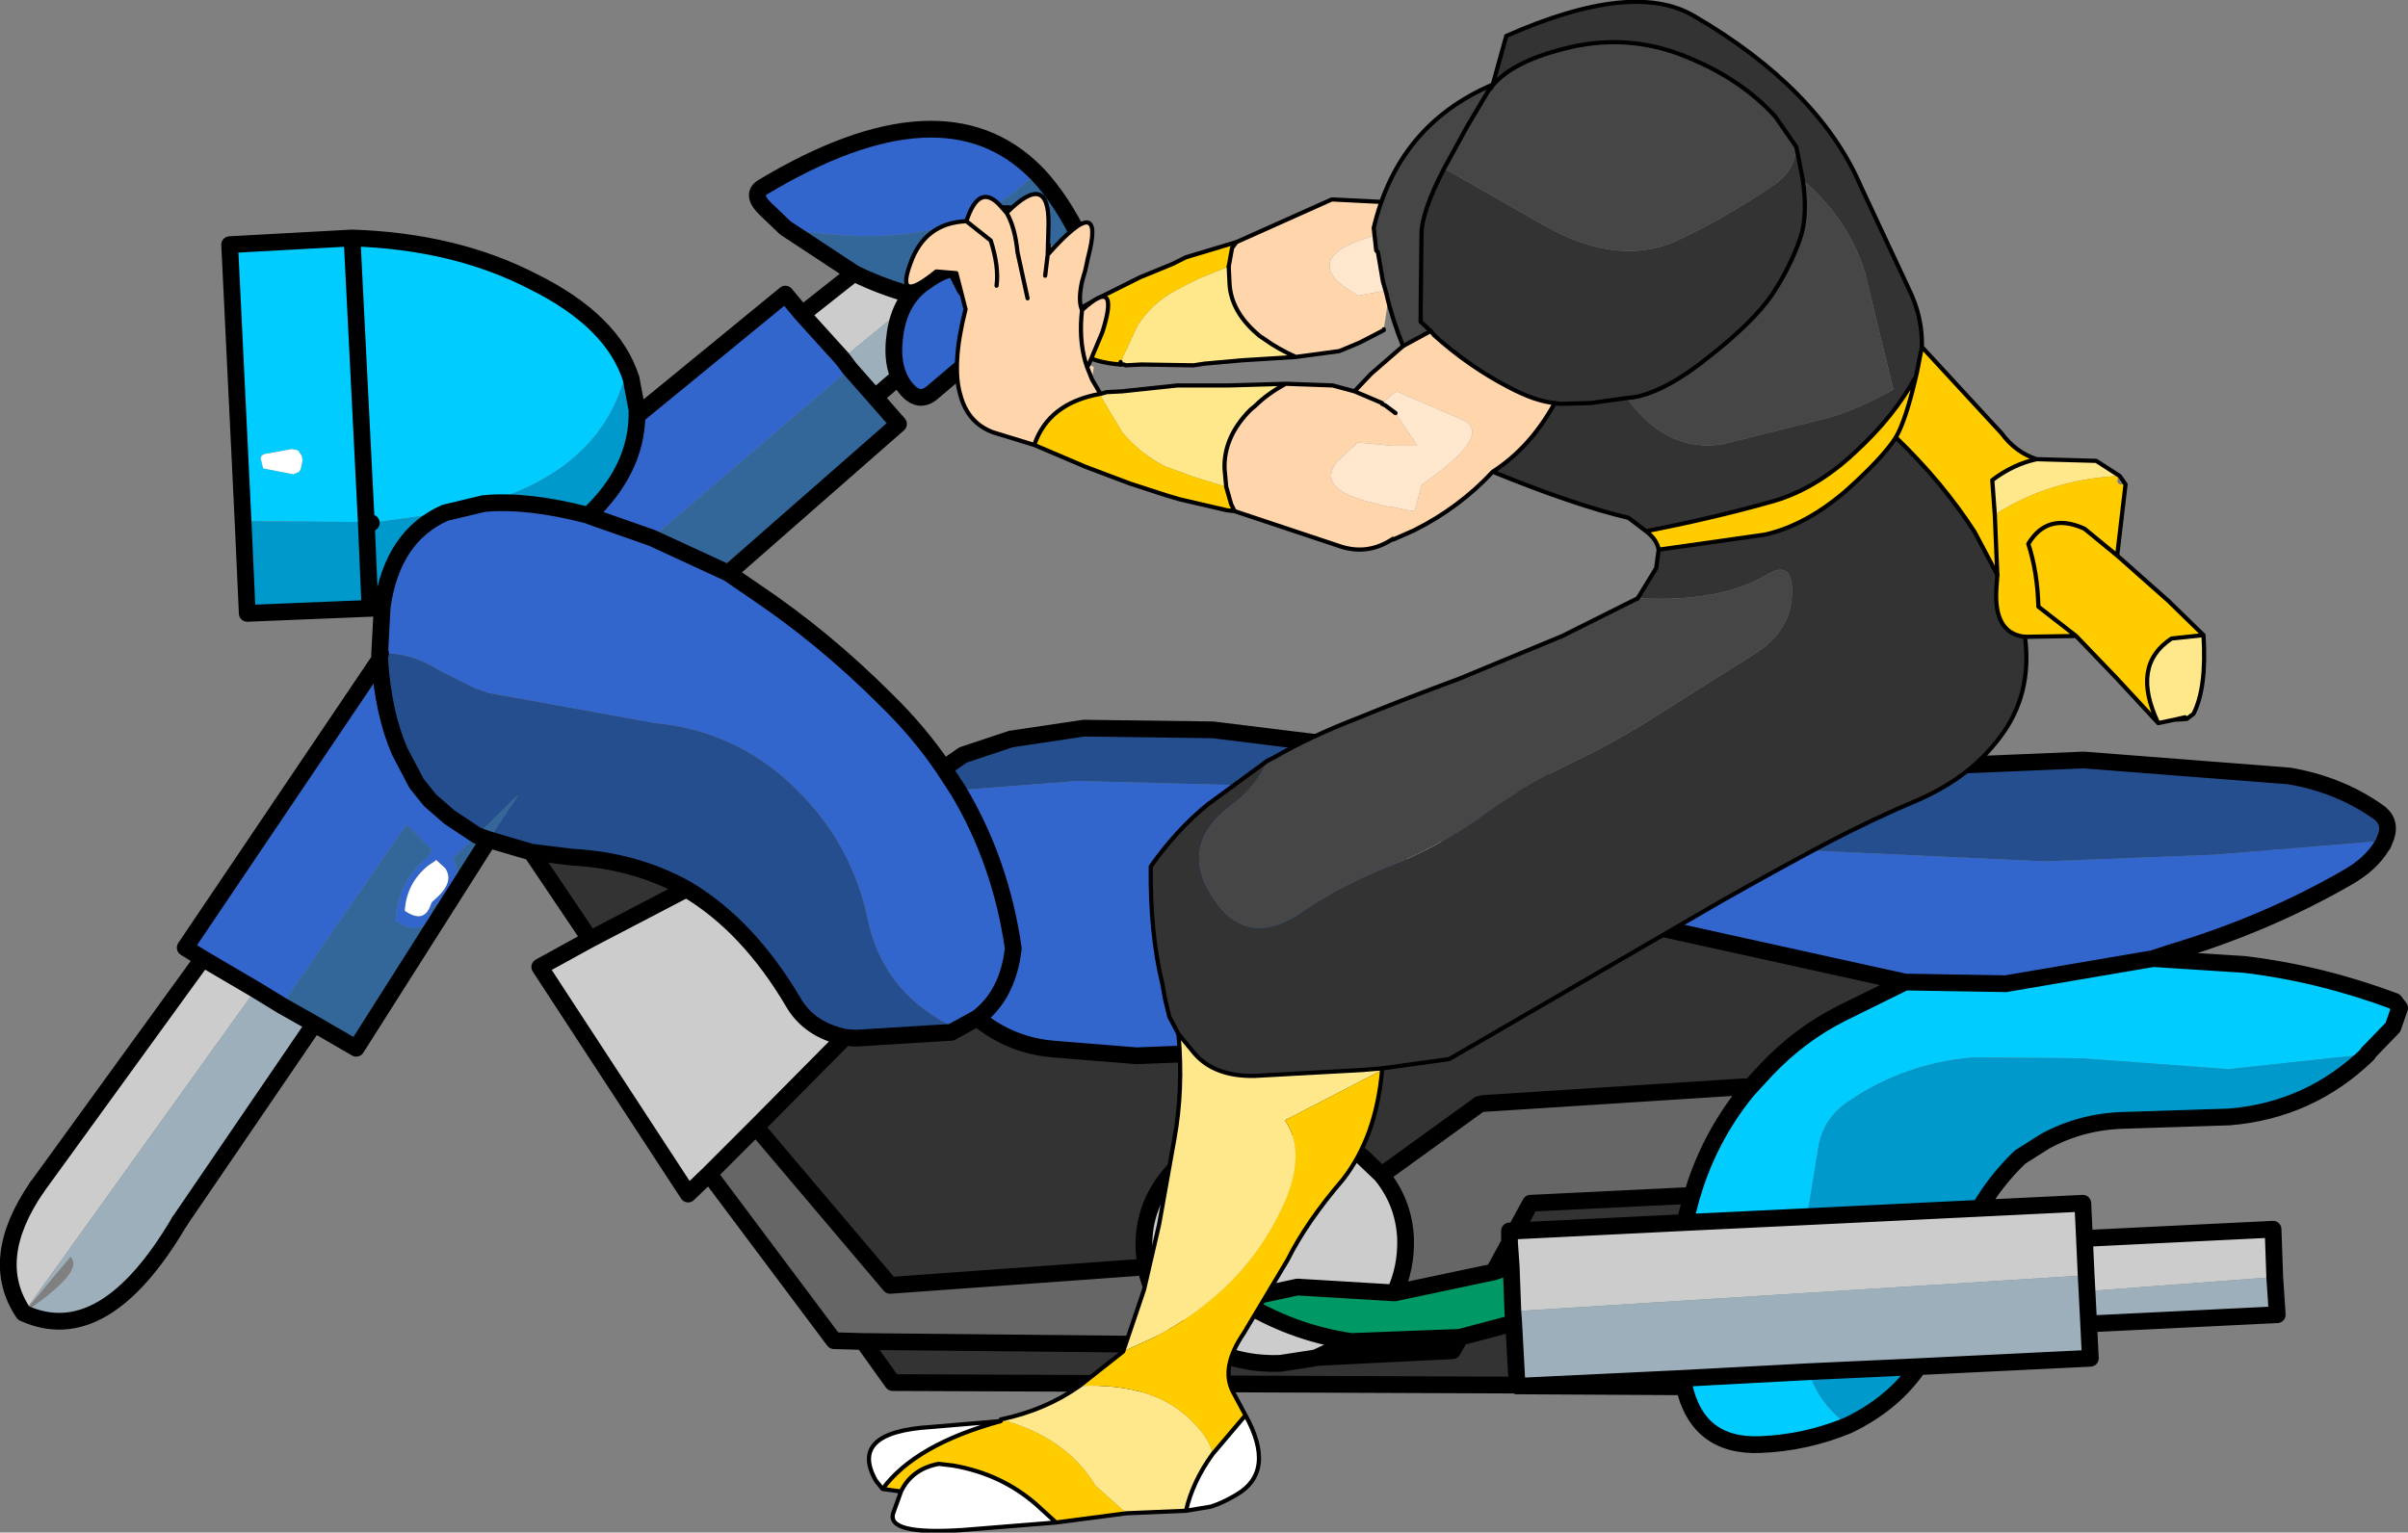 <?xml version="1.0" encoding="UTF-8" standalone="no"?>
<svg xmlns:xlink="http://www.w3.org/1999/xlink" height="91.45px" width="143.65px" xmlns="http://www.w3.org/2000/svg">
  <rect width="100%" height="100%" fill="#808080" stroke="none"/>
  <g transform="matrix(1.0, 0.0, 0.0, 1.0, 73.2, 33.6)">
    <path d="M-46.65 -3.0 L-44.35 -3.55 Q-41.75 -3.8 -38.1 -2.85 -35.25 -5.55 -35.2 -8.8 L-26.35 -16.05 -25.35 -14.85 -22.95 -12.2 -22.5 -11.6 -34.3 -1.5 -38.0 -2.8 -38.1 -2.85 -38.0 -2.8 -34.3 -1.5 -29.75 0.6 -28.15 1.7 Q-24.05 4.45 -20.35 8.15 -18.35 10.1 -16.9 12.25 L-16.05 13.55 Q-13.5 17.8 -12.75 23.0 L-12.85 23.65 Q-13.3 25.95 -14.9 27.15 -13.3 25.95 -12.85 23.65 L-12.75 23.0 Q-13.5 17.8 -16.05 13.55 L-8.9 13.0 10.2 13.5 Q11.05 13.5 13.6 14.4 16.05 15.35 16.6 18.6 17.15 21.85 15.65 25.25 L16.1 25.6 Q14.55 26.95 12.5 27.55 L4.65 29.0 -5.4 29.4 -10.35 29.0 Q-12.75 28.8 -14.65 27.35 L-14.9 27.15 -16.45 28.0 -16.6 27.55 Q-20.5 25.5 -21.4 21.4 -22.3 17.0 -25.35 13.85 -28.95 10.05 -34.1 9.55 L-44.05 7.75 -44.9 7.45 -46.9 6.45 Q-48.75 5.3 -50.4 5.4 L-50.5 5.4 -50.55 5.4 -50.4 2.6 Q-49.8 -1.6 -46.65 -3.0 M-26.35 -20.0 L-27.5 -21.1 Q-28.4 -21.95 -27.75 -22.4 -16.95 -28.9 -11.4 -23.3 -16.35 -18.15 -26.35 -20.0 M68.9 16.85 Q68.25 17.95 66.85 18.75 62.0 21.55 56.3 23.25 L55.25 23.6 46.45 25.1 40.45 25.0 19.15 20.3 Q19.35 18.45 19.0 16.65 L19.7 16.45 48.8 17.8 58.95 17.4 68.65 16.6 68.9 16.85 M-61.1 23.6 L-62.15 22.95 -50.55 5.75 Q-50.35 8.95 -49.35 11.25 L-48.35 13.15 -47.55 14.15 -46.4 15.15 -44.75 16.25 -46.2 17.65 Q-45.35 18.85 -47.2 20.4 L-47.4 20.55 Q-47.85 22.55 -49.6 21.35 -49.5 19.0 -47.7 17.55 L-47.45 17.1 -48.95 15.6 -56.4 26.4 -57.95 25.45 -61.1 23.6 M-47.2 17.7 L-47.2 17.75 -47.65 18.05 Q-48.95 19.1 -49.05 20.75 -47.95 21.5 -47.55 20.5 L-47.45 20.25 -47.3 20.1 Q-46.05 19.05 -46.65 18.2 L-47.2 17.7 M11.15 18.05 L11.75 18.25 Q13.5 17.85 12.7 16.35 L12.3 15.9 11.7 15.85 Q9.25 16.5 11.15 18.05" fill="#3366cc" fill-rule="evenodd" stroke="none"/>
    <path d="M-16.9 12.25 L-15.75 11.45 -12.9 10.5 -8.55 9.85 -0.85 9.95 13.35 11.7 17.65 13.15 51.1 11.75 63.35 12.7 Q66.3 13.2 68.6 14.8 69.45 15.35 69.15 16.3 L68.95 16.8 68.65 16.6 58.95 17.4 48.8 17.8 19.7 16.45 19.0 16.65 18.15 14.0 18.15 13.95 17.65 13.15 18.0 14.0 18.75 16.65 Q19.05 18.45 18.85 20.3 L18.2 22.5 Q17.4 24.35 16.1 25.6 L15.65 25.25 Q17.15 21.85 16.6 18.6 16.05 15.35 13.6 14.4 11.05 13.5 10.2 13.5 L-8.9 13.0 -16.05 13.55 -16.9 12.25 M-41.5 17.25 L-44.05 16.5 -42.3 13.85 -44.75 16.25 -46.4 15.15 -47.55 14.15 -48.35 13.15 -49.35 11.25 Q-50.35 8.95 -50.55 5.75 L-50.4 5.4 Q-48.75 5.3 -46.9 6.45 L-44.9 7.45 -44.05 7.75 -34.1 9.55 Q-28.95 10.05 -25.35 13.85 -22.3 17.0 -21.4 21.4 -20.5 25.5 -16.6 27.55 L-16.45 28.0 -22.15 28.35 -22.8 28.3 Q-24.9 27.85 -25.85 26.25 -28.55 21.65 -32.25 19.45 -35.3 17.75 -39.05 17.55 L-41.5 17.25" fill="#254e8f" fill-rule="evenodd" stroke="none"/>
    <path d="M26.85 49.15 L17.8 49.1 27.2 48.65 26.85 49.15 M17.3 49.05 L-19.95 48.9 -21.7 46.45 -1.4 46.65 -1.3 46.75 Q0.75 47.85 3.2 47.75 L5.15 47.45 5.35 47.4 13.45 47.0 13.9 46.2 17.1 45.35 17.3 49.05 M-38.0 22.45 L-41.5 17.25 -39.05 17.55 Q-35.3 17.75 -32.25 19.45 L-38.0 22.45 M-14.9 27.15 L-14.65 27.35 Q-12.75 28.8 -10.35 29.0 L-5.4 29.4 4.65 29.0 12.5 27.55 Q14.55 26.95 16.1 25.6 17.4 24.35 18.2 22.5 L18.85 20.3 19.05 20.35 19.15 20.3 40.45 25.0 36.7 26.85 Q34.2 28.1 32.2 30.2 L31.05 31.45 30.85 31.25 15.25 32.25 15.05 32.3 9.45 36.35 9.2 36.5 8.1 35.45 Q5.7 33.45 2.5 33.6 -0.75 33.75 -2.95 36.0 -5.1 38.15 -4.95 41.05 L-4.85 42.0 -20.1 43.1 -28.1 33.65 -22.8 28.3 -22.15 28.35 -16.45 28.0 -14.9 27.15 M15.9 42.3 L16.85 40.55 16.95 41.95 15.9 42.3 M17.2 39.85 L18.1 38.2 27.35 37.75 27.7 37.85 27.3 39.35 17.2 39.85" fill="#333333" fill-rule="evenodd" stroke="none"/>
    <path d="M-57.6 -6.4 L-57.65 -6.25 -57.5 -5.65 -55.7 -5.3 -55.35 -5.45 -55.25 -5.65 -55.15 -6.15 -55.2 -6.4 -55.4 -6.7 -55.5 -6.75 -55.8 -6.8 -57.45 -6.5 -57.6 -6.4 M-46.65 -3.0 L-51.05 -2.4 -51.35 -2.45 -58.7 -2.5 -59.5 -19.0 -52.2 -19.4 Q-46.05 -19.2 -41.4 -16.8 -36.65 -14.45 -35.55 -11.0 L-35.2 -9.15 -36.05 -10.7 Q-37.7 -5.5 -44.35 -3.55 L-46.65 -3.0 M-51.35 -2.45 L-52.2 -19.4 -51.35 -2.45 M55.25 23.6 L60.7 23.95 Q65.25 24.5 69.65 26.15 L69.55 27.7 68.05 29.25 68.05 29.3 59.75 30.2 50.95 29.55 44.5 29.5 Q40.4 29.85 37.1 32.1 35.5 33.15 35.25 35.0 L34.6 39.0 27.3 39.35 27.7 37.85 27.95 37.05 Q29.0 33.95 31.05 31.45 L32.2 30.2 Q34.2 28.1 36.7 26.85 L40.45 25.0 46.45 25.1 55.25 23.6 M37.05 51.45 Q34.5 52.5 31.8 52.6 28.05 52.75 27.25 49.05 L27.2 48.65 34.7 48.25 Q35.3 50.15 37.05 51.45" fill="#00ccff" fill-rule="evenodd" stroke="none"/>
    <path d="M68.95 16.8 L68.9 16.85 68.65 16.6 68.95 16.8 M27.25 49.05 L26.85 49.15 27.2 48.65 27.25 49.05 M-50.55 5.75 L-50.55 5.4 -50.5 5.4 -50.55 5.75" fill="#99cc66" fill-rule="evenodd" stroke="none"/>
    <path d="M-51.05 -2.4 L-46.65 -3.0 Q-49.8 -1.6 -50.4 2.6 L-51.05 2.7 -51.15 2.2 -51.35 -2.45 -51.15 2.2 -51.1 2.7 -58.45 3.0 -58.7 -2.5 -51.35 -2.45 -51.05 -2.4 M-44.35 -3.55 Q-37.7 -5.5 -36.05 -10.7 L-35.2 -9.15 -35.2 -8.8 Q-35.25 -5.55 -38.1 -2.85 -41.75 -3.8 -44.35 -3.55 M68.05 29.3 Q64.6 32.65 59.8 33.05 L53.6 33.25 Q51.0 33.3 48.8 34.5 L47.3 35.45 Q45.85 36.85 44.9 38.5 L34.6 39.0 35.25 35.0 Q35.5 33.15 37.1 32.1 40.4 29.85 44.5 29.5 L50.95 29.55 59.75 30.2 68.05 29.3 M41.25 47.95 Q39.75 50.15 37.05 51.45 35.3 50.15 34.7 48.25 L41.25 47.95" fill="#0099cc" fill-rule="evenodd" stroke="none"/>
    <path d="M69.65 26.15 L69.95 26.55 69.55 27.7 69.65 26.15 M-21.7 46.45 L-23.45 46.4 -30.9 36.45 -28.1 33.65 -20.1 43.1 -4.85 42.0 Q-4.4 44.35 -2.45 45.95 L-1.4 46.65 -21.7 46.45 M9.2 36.5 L9.45 36.35 15.05 32.3 15.25 32.25 30.85 31.25 31.05 31.45 Q29.0 33.95 27.95 37.05 L27.7 37.85 27.35 37.75 18.1 38.2 17.2 39.85 16.85 39.85 16.85 40.55 15.9 42.3 10.0 43.55 Q10.7 42.05 10.65 40.3 10.55 38.15 9.2 36.5 M5.35 47.4 L7.4 46.45 13.9 46.2 13.45 47.0 5.35 47.4" fill="#666666" fill-rule="evenodd" stroke="none"/>
    <path d="M-14.7 -15.2 L-15.05 -15.0 -15.05 -15.25 -14.7 -15.2 M44.9 38.5 L51.05 38.2 51.15 40.3 62.4 39.75 62.5 42.6 51.3 43.45 51.25 42.5 17.05 44.65 16.95 41.95 16.85 40.55 16.85 39.85 17.2 39.85 27.3 39.35 34.6 39.0 44.9 38.5 M-30.9 36.45 L-32.15 37.65 -41.0 24.1 -38.0 22.45 -32.25 19.45 Q-28.55 21.65 -25.85 26.25 -24.9 27.85 -22.8 28.3 L-28.1 33.65 -30.9 36.45 M-71.8 44.75 Q-73.95 41.55 -71.0 37.25 L-61.1 23.6 -57.95 25.45 -71.8 44.75 M-25.35 -14.85 L-22.25 -17.3 Q-20.75 -16.55 -19.0 -16.05 L-18.5 -15.85 -22.95 -12.2 -25.35 -14.85 M-4.85 42.0 L-4.95 41.05 Q-5.1 38.15 -2.95 36.0 -0.75 33.75 2.5 33.6 5.7 33.45 8.1 35.45 L9.2 36.5 Q10.55 38.15 10.65 40.3 10.7 42.05 10.0 43.55 L4.2 43.2 0.7 43.95 Q3.75 45.9 7.4 46.45 L5.35 47.4 5.15 47.45 3.2 47.75 Q0.75 47.85 -1.3 46.75 L-1.4 46.65 -2.45 45.95 Q-4.4 44.35 -4.85 42.0 M51.15 40.3 L51.25 42.5 51.15 40.3" fill="#cccccc" fill-rule="evenodd" stroke="none"/>
    <path d="M-15.05 -15.0 L-21.0 -9.9 -22.5 -11.6 -22.95 -12.2 -18.5 -15.85 -18.1 -15.8 -15.05 -15.25 -15.05 -15.0 M62.5 42.6 L62.65 44.85 51.4 45.4 51.5 47.45 41.25 47.95 34.7 48.25 27.2 48.65 17.8 49.1 17.3 49.1 17.3 49.05 17.1 45.35 17.05 44.65 51.25 42.5 51.3 43.45 62.5 42.6 M-54.45 27.5 L-62.5 39.3 Q-67.0 46.95 -71.8 44.75 L-57.95 25.45 -56.4 26.4 -54.45 27.5 M-71.8 44.75 Q-68.1 42.25 -69.0 41.4 L-71.8 44.75 M51.3 43.45 L51.4 45.4 51.3 43.45" fill="#9dafbb" fill-rule="evenodd" stroke="none"/>
    <path d="M-11.4 -23.3 L-11.3 -23.2 Q-9.85 -21.65 -8.7 -19.25 L-10.45 -18.95 -12.05 -18.35 Q-13.65 -17.5 -13.55 -16.35 -13.5 -15.55 -12.55 -14.95 L-14.7 -15.2 -15.05 -15.25 -18.1 -15.8 -18.5 -15.85 -19.0 -16.05 Q-20.75 -16.55 -22.25 -17.3 L-26.35 -20.0 Q-16.35 -18.15 -11.4 -23.3 M-21.0 -9.9 L-19.6 -8.3 -29.75 0.6 -34.3 -1.5 -22.5 -11.6 -21.0 -9.9 M-44.05 16.5 L-51.95 28.95 -54.45 27.5 -56.4 26.4 -48.95 15.6 -47.45 17.1 -47.7 17.55 Q-49.5 19.0 -49.6 21.35 -47.85 22.55 -47.4 20.55 L-47.2 20.4 Q-45.35 18.85 -46.2 17.65 L-44.75 16.25 -42.3 13.85 -44.05 16.5 -44.75 16.25 -44.05 16.5" fill="#336699" fill-rule="evenodd" stroke="none"/>
    <path d="M-51.15 2.2 L-51.05 2.7 -51.1 2.7 -51.15 2.2" fill="#339999" fill-rule="evenodd" stroke="none"/>
    <path d="M7.4 46.45 Q3.75 45.9 0.7 43.95 L4.2 43.2 10.0 43.55 15.9 42.3 16.95 41.95 17.05 44.65 17.1 45.35 13.9 46.2 7.4 46.45" fill="#009966" fill-rule="evenodd" stroke="none"/>
    <path d="M-57.6 -6.4 L-57.45 -6.5 -55.8 -6.8 -55.5 -6.75 -55.4 -6.7 -55.2 -6.4 -55.15 -6.15 -55.25 -5.65 -55.35 -5.45 -55.7 -5.3 -57.5 -5.65 -57.65 -6.25 -57.6 -6.4 M-47.2 17.7 L-46.65 18.2 Q-46.05 19.05 -47.3 20.1 L-47.45 20.25 -47.55 20.5 Q-47.95 21.5 -49.05 20.75 -48.95 19.1 -47.65 18.05 L-47.2 17.75 -47.2 17.7 M11.15 18.05 Q9.25 16.5 11.7 15.85 L12.3 15.9 12.7 16.35 Q13.5 17.85 11.75 18.25 L11.15 18.05" fill="#ffffff" fill-rule="evenodd" stroke="none"/>
    <path d="M-50.4 5.4 L-50.55 5.75 -50.5 5.4 -50.4 5.4" fill="#339966" fill-rule="evenodd" stroke="none"/>
    <path d="M-46.65 -3.0 L-44.35 -3.55 Q-41.75 -3.8 -38.1 -2.85 L-38.0 -2.8 -34.3 -1.5 -29.75 0.6 -28.15 1.7 Q-24.05 4.45 -20.35 8.15 -18.35 10.1 -16.9 12.25 L-15.75 11.45 -12.9 10.5 -8.55 9.85 -0.85 9.95 13.35 11.7 17.65 13.15 51.1 11.75 63.35 12.7 Q66.3 13.2 68.6 14.8 69.45 15.35 69.15 16.3 L68.95 16.8 68.9 16.85 Q68.25 17.95 66.85 18.75 62.0 21.55 56.3 23.25 L55.25 23.6 60.7 23.95 Q65.25 24.5 69.65 26.15 L69.95 26.55 69.55 27.7 68.05 29.25 68.05 29.3 Q64.6 32.65 59.8 33.05 L53.6 33.25 Q51.0 33.3 48.8 34.5 L47.3 35.45 Q45.85 36.85 44.9 38.5 L51.05 38.2 51.15 40.3 62.4 39.75 62.5 42.6 62.65 44.85 51.4 45.4 51.5 47.45 41.25 47.95 Q39.75 50.15 37.05 51.45 34.5 52.5 31.8 52.6 28.05 52.75 27.25 49.05 L27.2 48.65 17.8 49.1 17.3 49.1 17.3 49.05 -19.95 48.9 -21.7 46.45 -23.45 46.4 -30.9 36.45 -32.15 37.65 -41.0 24.1 -38.0 22.45 -41.5 17.25 -44.05 16.5 -51.95 28.95 -54.45 27.5 -62.5 39.3 M-35.2 -9.15 L-35.55 -11.0 Q-36.65 -14.45 -41.4 -16.8 -46.05 -19.2 -52.2 -19.4 L-51.35 -2.45 -51.05 -2.4 M-51.35 -2.45 L-51.15 2.2 M-51.05 2.7 L-50.4 2.6 Q-49.8 -1.6 -46.65 -3.0 M-58.7 -2.5 L-59.5 -19.0 -52.2 -19.4 M-26.35 -20.0 L-27.5 -21.1 Q-28.4 -21.95 -27.75 -22.4 -16.95 -28.9 -11.4 -23.3 M-11.3 -23.2 Q-9.85 -21.65 -8.7 -19.25 M-12.55 -14.95 L-14.7 -15.2 -15.05 -15.25 -18.1 -15.8 M-15.05 -15.0 L-21.0 -9.9 -19.6 -8.3 -29.75 0.6 M26.85 49.15 L17.8 49.1 M-71.0 37.25 L-61.1 23.6 -62.15 22.95 -50.55 5.75 -50.55 5.4 -50.4 2.6 M-22.25 -17.3 L-26.35 -20.0 M-25.35 -14.85 L-22.25 -17.3 Q-20.75 -16.55 -19.0 -16.05 L-18.5 -15.85 M-35.2 -8.8 L-26.35 -16.05 -25.35 -14.85 -22.95 -12.2 -22.5 -11.6 -21.0 -9.9 M-35.2 -9.15 L-35.2 -8.8 Q-35.25 -5.55 -38.1 -2.85 M-16.05 13.55 Q-13.5 17.8 -12.75 23.0 L-12.85 23.65 Q-13.3 25.95 -14.9 27.15 L-14.65 27.35 Q-12.75 28.8 -10.35 29.0 L-5.4 29.4 4.65 29.0 12.5 27.55 Q14.55 26.95 16.1 25.6 17.4 24.35 18.2 22.5 L18.85 20.3 Q19.05 18.45 18.75 16.65 L18.0 14.0 17.65 13.15 M-16.05 13.55 L-16.9 12.25 M-32.25 19.45 L-38.0 22.45 M-32.25 19.45 Q-35.3 17.75 -39.05 17.55 L-41.5 17.25 M-16.45 28.0 L-14.9 27.15 M-16.45 28.0 L-22.15 28.35 -22.8 28.3 -28.1 33.65 -20.1 43.1 -4.85 42.0 -4.95 41.05 Q-5.1 38.15 -2.95 36.0 -0.75 33.75 2.5 33.6 5.7 33.45 8.1 35.45 L9.2 36.5 Q10.55 38.15 10.65 40.3 10.7 42.05 10.0 43.55 L4.2 43.2 0.7 43.95 Q3.75 45.9 7.4 46.45 L5.35 47.4 5.15 47.45 3.2 47.75 Q0.75 47.85 -1.3 46.75 L-1.4 46.65 -21.7 46.45 M9.45 36.35 L15.05 32.3 M15.25 32.25 L30.85 31.25 M31.05 31.45 L32.2 30.2 Q34.2 28.1 36.7 26.85 L40.45 25.0 19.15 20.3 M-22.8 28.3 Q-24.9 27.85 -25.85 26.25 -28.55 21.65 -32.25 19.45 M-30.9 36.45 L-28.1 33.65 M-4.85 42.0 Q-4.4 44.35 -2.45 45.95 L-1.4 46.65 M-51.1 2.7 L-51.05 2.7 M-50.55 5.75 Q-50.35 8.95 -49.35 11.25 L-48.35 13.15 -47.55 14.15 -46.4 15.15 -44.75 16.25 -44.05 16.5 M-56.4 26.4 L-54.45 27.5 M-50.55 5.4 L-50.5 5.4 M-57.95 25.45 L-61.1 23.6 M-56.4 26.4 L-57.95 25.45 M-51.1 2.7 L-58.45 3.0 -58.7 -2.5 M40.45 25.0 L46.45 25.1 55.25 23.6 M51.4 45.4 L51.3 43.45 51.25 42.5 51.15 40.3 M17.05 44.65 L17.1 45.35 17.3 49.05 M13.9 46.2 L13.45 47.0 5.35 47.4 M15.9 42.3 L16.85 40.55 16.85 39.85 17.2 39.85 18.1 38.2 27.35 37.75 M27.7 37.85 L27.95 37.05 Q29.0 33.95 31.05 31.45 M16.95 41.95 L15.9 42.3 10.0 43.55 M16.85 40.55 L16.95 41.95 17.05 44.65 M17.1 45.35 L13.9 46.2 7.4 46.45 M34.7 48.25 L27.2 48.65 M27.3 39.35 L34.6 39.0 44.9 38.5 M27.7 37.85 L27.3 39.35 17.2 39.85 M34.7 48.25 L41.25 47.95" fill="none" stroke="#000000" stroke-linecap="round" stroke-linejoin="round" stroke-width="1.0"/>
    <path d="M-62.5 39.3 Q-67.0 46.95 -71.8 44.75 -73.95 41.55 -71.0 37.25" fill="none" stroke="#000000" stroke-linecap="round" stroke-linejoin="round" stroke-width="1.0"/>
    <path d="M-14.5 -15.7 L-13.0 -17.4 -11.6 -18.0 -10.95 -18.15 Q-10.9 -18.95 -11.35 -19.65 -11.9 -20.6 -13.0 -20.85 L-13.95 -20.85 -14.8 -20.55 -15.35 -20.05 -16.2 -18.6 -16.15 -17.4 -15.65 -16.4 Q-14.95 -15.55 -14.5 -15.7" fill="#00ccff" fill-rule="evenodd" stroke="none"/>
    <path d="M-16.15 -17.4 Q-16.6 -17.8 -18.05 -16.75 -19.5 -15.75 -19.8 -13.7 -20.1 -11.7 -19.25 -10.55 -18.4 -9.4 -17.5 -10.25 L-15.55 -11.9 Q-14.6 -12.75 -14.45 -14.35 L-14.5 -15.7 Q-14.95 -15.55 -15.65 -16.4 L-16.15 -17.4" fill="#3366cc" fill-rule="evenodd" stroke="none"/>
    <path d="M-14.5 -15.7 L-13.0 -17.4 -11.6 -18.0 -10.95 -18.15 Q-10.9 -18.95 -11.35 -19.65 -11.9 -20.6 -13.0 -20.85 L-13.95 -20.85 -14.8 -20.55 -15.35 -20.05 -16.2 -18.6 -16.15 -17.4 Q-16.6 -17.8 -18.05 -16.75 -19.5 -15.75 -19.8 -13.7 -20.1 -11.7 -19.25 -10.55 -18.4 -9.4 -17.5 -10.25 L-15.55 -11.9 Q-14.6 -12.75 -14.45 -14.35 L-14.5 -15.7 Q-14.95 -15.55 -15.65 -16.4 L-16.15 -17.4" fill="none" stroke="#000000" stroke-linecap="round" stroke-linejoin="round" stroke-width="1.0"/>
    <path d="M9.25 -21.55 L10.4 -21.2 10.25 -20.05 9.4 -19.8 8.95 -19.7 8.5 -19.45 Q5.15 -18.45 6.5 -16.9 6.9 -16.5 7.75 -16.0 L7.75 -15.95 9.7 -16.3 9.35 -13.95 9.35 -13.9 7.9 -13.15 6.7 -12.65 4.1 -12.3 Q3.0 -12.8 2.25 -13.35 L1.95 -13.55 Q0.25 -14.95 0.15 -16.65 L0.1 -17.7 0.3 -18.8 0.55 -19.15 6.25 -21.7 9.25 -21.55" fill="#ffd6ac" fill-rule="evenodd" stroke="none"/>
    <path d="M4.1 -12.3 L2.5 -12.2 0.9 -12.1 -1.35 -11.9 -2.0 -11.8 -5.1 -11.85 -6.05 -11.8 -6.15 -11.85 -6.35 -11.85 -6.35 -12.0 -5.35 -14.15 Q-4.5 -15.5 -3.1 -16.25 L-2.35 -16.65 -1.75 -16.95 0.1 -17.7 0.15 -16.65 Q0.25 -14.95 1.95 -13.55 L2.25 -13.35 Q3.0 -12.8 4.1 -12.3" fill="#ffe88c" fill-rule="evenodd" stroke="none"/>
    <path d="M10.25 -20.05 L9.7 -16.3 7.75 -15.95 7.75 -16.0 Q6.9 -16.5 6.5 -16.9 5.15 -18.45 8.5 -19.45 L8.95 -19.7 9.4 -19.8 10.25 -20.05" fill="#ffe7ce" fill-rule="evenodd" stroke="none"/>
    <path d="M-6.35 -11.85 Q-9.35 -12.05 -10.4 -14.3 L-7.6 -15.85 -5.2 -17.05 -3.25 -17.85 -2.45 -18.25 0.05 -19.0 0.55 -19.15 0.3 -18.8 0.1 -17.7 -1.75 -16.95 -2.35 -16.65 -3.1 -16.25 Q-4.5 -15.5 -5.35 -14.15 L-6.35 -12.0 -6.35 -11.85" fill="#ffcc00" fill-rule="evenodd" stroke="none"/>
    <path d="M9.25 -21.55 L10.4 -21.2 M9.35 -13.95 L9.35 -13.9 7.9 -13.15 6.7 -12.65 4.1 -12.3 2.5 -12.2 0.9 -12.1 -1.35 -11.9 -2.0 -11.8 -5.1 -11.85 -6.05 -11.8 -6.15 -11.85 -6.35 -11.85 M0.55 -19.15 L6.25 -21.7 9.25 -21.55 M4.1 -12.3 Q3.0 -12.8 2.25 -13.35 L1.95 -13.55 Q0.25 -14.95 0.15 -16.65 L0.1 -17.7" fill="none" stroke="#000000" stroke-linecap="round" stroke-linejoin="round" stroke-width="0.25"/>
    <path d="M-6.35 -11.85 Q-9.35 -12.05 -10.4 -14.3 L-7.6 -15.85 -5.2 -17.05 -3.25 -17.85 -2.45 -18.25 0.05 -19.0 0.55 -19.15 0.3 -18.8 0.1 -17.7 M-6.35 -12.0 L-6.35 -11.85" fill="none" stroke="#000000" stroke-linecap="round" stroke-linejoin="round" stroke-width="0.25"/>
    <path d="M33.95 -24.85 L32.7 -26.65 Q30.7 -28.85 27.55 -30.15 24.15 -31.6 20.55 -30.8 17.05 -30.0 15.8 -28.45 L15.85 -28.55 15.8 -28.45 15.75 -28.35 15.6 -28.2 15.85 -28.55 16.6 -31.25 16.65 -31.4 16.65 -31.45 Q24.2 -34.8 27.85 -32.65 31.55 -30.5 34.05 -27.95 36.55 -25.4 37.8 -22.5 L40.65 -16.4 Q41.5 -14.7 41.45 -12.9 L41.1 -11.15 Q39.8 -8.75 37.45 -6.6 35.0 -4.3 32.25 -3.6 29.05 -2.7 25.0 -1.9 L23.95 -2.7 Q20.75 -3.45 15.85 -5.45 18.1 -6.9 19.55 -9.55 L19.85 -9.5 21.7 -9.55 23.85 -9.85 21.7 -9.55 19.85 -9.5 19.55 -9.55 Q18.4 -9.65 16.8 -10.5 14.4 -11.75 12.35 -13.6 L12.15 -13.85 11.55 -14.4 11.55 -15.15 11.6 -19.6 Q11.6 -20.95 12.95 -23.55 L19.0 -20.1 Q23.3 -17.7 26.75 -19.2 29.75 -20.6 32.45 -22.45 33.9 -23.35 33.95 -24.85 L34.05 -24.4 34.35 -22.85 34.05 -24.4 33.95 -24.85 M23.85 -9.85 Q26.25 -6.55 29.6 -7.1 L36.0 -8.7 Q37.75 -9.25 39.75 -10.35 L38.05 -17.35 Q37.05 -20.55 34.35 -22.85 34.65 -20.75 34.2 -19.4 33.6 -17.65 32.5 -16.0 31.4 -14.4 28.8 -12.35 26.2 -10.25 24.3 -9.9 L23.85 -9.85 M47.6 4.4 Q48.05 7.85 46.1 10.4 44.35 12.75 41.3 14.1 38.45 15.3 35.7 16.75 32.7 18.35 29.35 20.25 L13.25 29.6 9.25 30.15 8.05 30.25 1.65 30.6 Q-0.75 30.65 -1.95 29.25 L-2.9 28.1 -3.45 27.05 -3.7 26.0 -3.85 25.15 Q-4.6 22.1 -4.55 18.1 -3.0 15.9 -1.15 14.4 L2.4 11.8 Q1.65 13.4 0.45 14.3 -2.9 16.7 -0.95 19.8 1.0 23.0 4.2 21.0 6.7 19.25 9.65 18.1 12.3 17.1 15.05 15.2 17.6 13.35 20.5 11.95 23.25 10.65 25.95 8.9 L31.5 5.4 Q33.65 4.05 33.7 1.8 33.75 -0.25 32.2 0.7 29.45 2.35 24.5 2.1 L25.6 0.3 25.75 -0.8 32.1 -1.7 Q34.5 -2.25 36.85 -4.25 39.1 -6.25 39.9 -7.5 42.7 -4.8 44.6 -1.85 L45.95 0.7 45.95 0.75 45.9 1.45 Q45.7 4.2 47.6 4.4" fill="#333333" fill-rule="evenodd" stroke="none"/>
    <path d="M15.8 -28.45 Q17.05 -30.0 20.55 -30.8 24.15 -31.6 27.55 -30.15 30.7 -28.85 32.7 -26.65 L33.95 -24.85 Q33.9 -23.35 32.45 -22.45 29.75 -20.6 26.75 -19.2 23.3 -17.7 19.0 -20.1 L12.95 -23.55 14.35 -26.1 15.6 -28.2 14.35 -26.1 12.95 -23.55 Q11.6 -20.95 11.6 -19.6 L11.55 -15.15 11.55 -14.4 12.15 -13.85 10.5 -12.95 Q9.85 -14.55 9.5 -16.1 L9.3 -16.8 9.0 -18.55 8.95 -18.6 8.9 -18.65 8.75 -20.0 Q10.2 -26.15 15.85 -28.55 L15.6 -28.2 15.75 -28.35 15.8 -28.45 M34.35 -22.85 Q37.05 -20.55 38.05 -17.35 L39.75 -10.35 Q37.75 -9.25 36.0 -8.7 L29.6 -7.1 Q26.25 -6.55 23.85 -9.85 L24.3 -9.9 Q26.2 -10.25 28.8 -12.35 31.4 -14.4 32.5 -16.0 33.6 -17.65 34.2 -19.4 34.65 -20.75 34.35 -22.85 M2.4 11.8 L2.8 11.6 Q4.95 10.35 7.8 9.25 10.6 8.1 13.85 6.9 L20.0 4.35 24.5 2.1 Q29.45 2.35 32.2 0.7 33.75 -0.25 33.7 1.8 33.65 4.05 31.5 5.4 L25.95 8.9 Q23.25 10.65 20.5 11.95 17.6 13.35 15.05 15.2 12.3 17.1 9.65 18.1 6.7 19.25 4.2 21.0 1.0 23.0 -0.95 19.8 -2.9 16.7 0.45 14.3 1.65 13.4 2.4 11.8" fill="#464646" fill-rule="evenodd" stroke="none"/>
    <path d="M19.55 -9.55 Q18.1 -6.9 15.85 -5.45 13.85 -3.3 11.15 -1.95 L9.9 -1.4 9.9 -1.45 Q8.4 -0.45 6.75 -1.0 L0.45 -3.1 0.25 -3.5 -0.05 -4.55 -0.15 -5.65 Q-0.2 -7.55 1.4 -9.15 L1.7 -9.4 Q2.4 -10.1 3.5 -10.7 L6.3 -10.6 7.6 -10.25 8.6 -11.3 10.5 -12.95 12.15 -13.85 12.35 -13.6 Q14.4 -11.75 16.8 -10.5 18.4 -9.65 19.55 -9.55 M10.05 -8.95 L11.35 -7.0 9.9 -7.0 7.8 -7.2 7.75 -7.15 6.55 -6.05 Q5.25 -4.35 8.9 -3.55 L9.4 -3.4 9.85 -3.35 10.8 -3.15 11.2 -3.1 11.6 -4.65 12.8 -5.55 Q15.65 -7.8 14.05 -8.55 L10.55 -10.05 10.1 -10.25 9.25 -9.55 9.25 -9.5 9.45 -9.4 10.05 -8.95 M7.6 -10.25 L9.25 -9.55 7.6 -10.25 M-13.15 -20.9 Q-10.6 -23.45 -10.65 -20.2 L-10.7 -18.4 -10.85 -17.15 -10.7 -18.4 Q-7.2 -22.35 -8.3 -18.2 L-8.45 -17.5 -8.65 -16.8 Q-8.9 -15.65 -8.65 -15.1 -8.85 -13.4 -8.45 -12.0 L-8.35 -11.7 -8.05 -10.95 -8.35 -11.7 -8.45 -12.0 Q-8.85 -13.4 -8.65 -15.1 -6.4 -17.15 -7.4 -13.9 L-7.45 -13.75 -8.25 -11.85 -7.95 -11.7 -8.05 -10.95 -7.55 -10.1 Q-10.65 -9.55 -11.5 -7.05 L-13.95 -7.8 Q-15.45 -8.35 -15.9 -10.0 -16.45 -11.8 -15.6 -15.15 L-16.15 -17.3 -17.35 -17.4 Q-19.8 -15.4 -18.9 -17.85 -18.05 -20.3 -15.55 -20.4 L-14.1 -19.25 Q-13.6 -17.7 -13.75 -16.55 -13.6 -17.7 -14.1 -19.25 L-15.55 -20.4 Q-14.8 -22.7 -13.55 -21.35 L-13.15 -20.9 Q-12.65 -20.05 -12.5 -18.55 L-11.9 -15.8 -12.5 -18.55 Q-12.65 -20.05 -13.15 -20.9 M-8.35 -11.7 L-8.25 -11.85 -8.35 -11.7" fill="#ffd6ac" fill-rule="evenodd" stroke="none"/>
    <path d="M3.5 -10.7 Q2.4 -10.1 1.7 -9.4 L1.4 -9.15 Q-0.2 -7.55 -0.15 -5.65 L-0.05 -4.55 -2.15 -5.2 -2.8 -5.45 -3.65 -5.75 Q-5.15 -6.5 -6.25 -7.8 L-7.5 -9.9 -7.5 -9.95 -7.55 -10.1 -7.35 -10.15 -7.2 -10.2 -6.25 -10.25 -2.95 -10.6 -2.25 -10.6 0.1 -10.6 1.85 -10.65 3.5 -10.7 M48.3 -6.2 L51.85 -6.1 53.25 -5.2 53.2 -5.2 Q49.1 -5.0 45.8 -2.9 L45.65 -4.95 Q46.9 -5.9 48.3 -6.2 M58.25 4.3 Q58.45 7.45 57.65 9.0 L57.25 9.3 57.15 9.2 56.5 9.35 55.55 9.55 Q53.9 6.1 56.35 4.5 L58.25 4.3 M9.25 30.15 L9.25 30.25 3.45 33.25 Q4.65 34.95 3.6 37.75 2.45 40.55 0.4 42.7 -1.7 44.85 -4.35 46.2 L-6.2 47.05 -4.95 43.35 -4.05 39.45 -3.15 34.4 Q-2.6 31.4 -2.9 28.1 L-1.95 29.25 Q-0.75 30.65 1.65 30.6 L8.05 30.25 9.25 30.15 M-2.45 56.55 L-6.0 56.7 -7.85 55.05 Q-9.6 52.15 -13.5 51.1 -10.85 50.55 -8.8 49.1 -4.25 48.9 -2.0 51.3 -1.05 52.25 -0.85 53.15 -2.05 54.8 -2.45 56.55" fill="#ffe88c" fill-rule="evenodd" stroke="none"/>
    <path d="M25.0 -1.9 Q29.05 -2.7 32.25 -3.6 35.0 -4.3 37.45 -6.6 39.8 -8.75 41.1 -11.15 40.5 -8.55 39.9 -7.5 40.5 -8.55 41.1 -11.15 L41.15 -11.35 41.45 -12.9 46.2 -7.75 Q47.05 -6.6 48.3 -6.2 46.9 -5.9 45.65 -4.95 L45.8 -2.9 Q49.1 -5.0 53.2 -5.2 52.9 -4.6 53.6 -4.7 L53.1 -0.45 56.15 2.25 58.25 4.3 56.35 4.5 Q53.9 6.1 55.55 9.55 L53.05 6.85 50.65 4.35 47.6 4.4 Q45.7 4.2 45.9 1.45 L45.95 0.75 45.95 0.7 44.6 -1.85 Q42.7 -4.8 39.9 -7.5 39.1 -6.25 36.85 -4.25 34.5 -2.25 32.1 -1.7 L25.75 -0.8 Q25.65 -1.4 25.0 -1.9 M-0.05 -4.55 L0.25 -3.5 0.45 -3.1 0.0 -3.15 -2.8 -3.8 -3.65 -4.05 -5.8 -4.75 -8.45 -5.75 -11.5 -7.05 Q-10.65 -9.55 -7.55 -10.1 L-7.5 -9.95 -7.5 -9.9 -6.25 -7.8 Q-5.15 -6.5 -3.65 -5.75 L-2.8 -5.45 -2.15 -5.2 -0.05 -4.55 M9.25 30.25 Q8.9 34.25 6.9 36.8 4.75 39.3 3.6 41.6 L1.0 45.95 Q-0.4 48.0 0.35 49.45 L1.1 50.85 -0.85 53.15 Q-1.05 52.25 -2.0 51.3 -4.25 48.9 -8.8 49.1 L-6.2 47.05 -4.35 46.2 Q-1.7 44.85 0.4 42.7 2.45 40.55 3.6 37.75 4.65 34.95 3.45 33.25 L9.25 30.25 M-6.0 56.7 L-10.2 57.25 -11.35 56.2 Q-13.45 54.35 -16.35 53.85 L-17.2 53.75 Q-18.8 54.05 -19.45 55.4 L-20.55 55.25 Q-18.6 52.6 -13.5 51.2 L-13.5 51.1 Q-9.6 52.15 -7.85 55.05 L-6.0 56.7 M50.65 4.35 L48.4 2.6 Q48.35 0.55 47.8 -1.15 48.95 -3.05 51.15 -2.05 L53.1 -0.45 51.15 -2.05 Q48.95 -3.05 47.8 -1.15 48.35 0.55 48.4 2.6 L50.65 4.35 M45.95 0.7 L45.8 -2.9 45.95 0.7" fill="#ffcc00" fill-rule="evenodd" stroke="none"/>
    <path d="M9.25 -9.55 L10.1 -10.25 10.55 -10.05 14.05 -8.55 Q15.65 -7.8 12.8 -5.55 L11.6 -4.65 11.2 -3.1 10.8 -3.15 9.85 -3.35 9.4 -3.4 8.9 -3.55 Q5.25 -4.35 6.55 -6.05 L7.75 -7.15 7.8 -7.2 9.9 -7.0 11.35 -7.0 10.05 -8.95 9.45 -9.4 9.25 -9.5 9.25 -9.55" fill="#ffe7ce" fill-rule="evenodd" stroke="none"/>
    <path d="M1.1 50.85 Q2.95 54.2 0.55 55.6 -0.2 56.05 -0.95 56.3 L-2.45 56.55 Q-2.05 54.8 -0.85 53.15 L1.1 50.85 M-10.2 57.25 L-15.8 57.7 Q-20.4 58.0 -19.9 56.65 L-19.45 55.4 Q-18.8 54.05 -17.2 53.75 L-16.35 53.85 Q-13.45 54.35 -11.35 56.2 L-10.2 57.25 M-20.55 55.25 L-20.95 54.75 Q-22.6 51.85 -17.65 51.55 L-13.5 51.2 Q-18.6 52.6 -20.55 55.25" fill="#ffffff" fill-rule="evenodd" stroke="none"/>
    <path d="M15.8 -28.45 Q17.05 -30.0 20.55 -30.8 24.15 -31.6 27.55 -30.15 30.7 -28.85 32.7 -26.65 L33.95 -24.85 34.05 -24.4 34.35 -22.85 Q34.65 -20.75 34.2 -19.4 33.6 -17.65 32.5 -16.0 31.4 -14.4 28.8 -12.35 26.2 -10.25 24.3 -9.9 L23.85 -9.85 21.7 -9.55 19.85 -9.5 19.55 -9.55 Q18.1 -6.9 15.85 -5.45 20.75 -3.45 23.95 -2.7 L25.0 -1.9 Q29.05 -2.7 32.25 -3.6 35.0 -4.3 37.45 -6.6 39.8 -8.75 41.1 -11.15 L41.45 -12.9 Q41.5 -14.7 40.65 -16.4 L37.8 -22.5 Q36.55 -25.4 34.05 -27.95 31.55 -30.5 27.85 -32.65 24.2 -34.8 16.65 -31.45 L16.65 -31.4 16.6 -31.25 15.85 -28.55 15.8 -28.45 15.75 -28.35 15.6 -28.2 M7.6 -10.25 L6.3 -10.6 3.5 -10.7 Q2.4 -10.1 1.7 -9.4 L1.4 -9.15 Q-0.2 -7.55 -0.15 -5.65 L-0.05 -4.55 0.25 -3.5 0.45 -3.1 6.75 -1.0 Q8.4 -0.45 9.9 -1.45 M9.9 -1.4 L11.15 -1.95 Q13.85 -3.3 15.85 -5.45 M3.5 -10.7 L1.85 -10.65 0.1 -10.6 -2.25 -10.6 -2.95 -10.6 -6.25 -10.25 -7.2 -10.2 -7.35 -10.15 -7.55 -10.1 -8.05 -10.95 -8.35 -11.7 -8.45 -12.0 Q-8.85 -13.4 -8.65 -15.1 -6.4 -17.15 -7.4 -13.9 L-7.45 -13.75 -8.25 -11.85 -8.35 -11.7 M9.25 -9.55 L9.25 -9.5 9.45 -9.4 10.05 -8.95 M7.6 -10.25 L8.6 -11.3 10.5 -12.95 M19.55 -9.55 Q18.4 -9.65 16.8 -10.5 14.4 -11.75 12.35 -13.6 L12.15 -13.85 M9.25 -9.55 L7.6 -10.25 M39.9 -7.5 Q40.5 -8.55 41.1 -11.15 L41.15 -11.35 41.45 -12.9 46.2 -7.75 Q47.05 -6.6 48.3 -6.2 46.9 -5.9 45.65 -4.95 L45.8 -2.9 45.95 0.7 M53.25 -5.2 L51.85 -6.1 48.3 -6.2 M53.25 -5.2 L53.6 -4.7 53.1 -0.45 56.15 2.25 58.25 4.3 Q58.45 7.45 57.65 9.0 L57.25 9.3 56.5 9.35 55.55 9.55 53.05 6.85 50.65 4.35 47.6 4.4 M9.25 30.15 L9.25 30.25 Q8.9 34.25 6.9 36.8 4.75 39.3 3.6 41.6 L1.0 45.95 Q-0.4 48.0 0.35 49.45 L1.1 50.85 Q2.95 54.2 0.55 55.6 -0.2 56.05 -0.95 56.3 L-2.45 56.55 -6.0 56.7 -10.2 57.25 -15.8 57.7 Q-20.4 58.0 -19.9 56.65 L-19.45 55.4 -20.55 55.25 -20.95 54.75 Q-22.6 51.85 -17.65 51.55 L-13.5 51.2 -13.5 51.1 Q-10.85 50.55 -8.8 49.1 L-6.2 47.05 -4.95 43.35 -4.05 39.45 -3.15 34.4 Q-2.6 31.4 -2.9 28.1 M2.4 11.8 L2.8 11.6 Q4.95 10.35 7.8 9.25 10.6 8.1 13.85 6.9 L20.0 4.35 24.5 2.1 M25.75 -0.8 Q25.65 -1.4 25.0 -1.9 M53.1 -0.45 L51.15 -2.05 Q48.95 -3.05 47.8 -1.15 48.35 0.55 48.4 2.6 L50.65 4.35 M55.55 9.55 Q53.9 6.1 56.35 4.5 L58.25 4.3 M56.5 9.35 L57.15 9.2 57.25 9.3 M-11.5 -7.05 L-8.45 -5.75 -5.8 -4.75 -3.65 -4.05 -2.8 -3.8 0.0 -3.15 0.45 -3.1 M-10.7 -18.4 L-10.65 -20.2 Q-10.6 -23.45 -13.15 -20.9 -12.65 -20.05 -12.5 -18.55 L-11.9 -15.8 M-10.7 -18.4 L-10.85 -17.15 M-8.65 -15.1 Q-8.9 -15.65 -8.65 -16.8 L-8.45 -17.5 -8.3 -18.2 Q-7.2 -22.35 -10.7 -18.4 M-15.55 -20.4 Q-18.05 -20.3 -18.9 -17.85 -19.8 -15.4 -17.35 -17.4 L-16.15 -17.3 -15.6 -15.15 Q-16.45 -11.8 -15.9 -10.0 -15.45 -8.35 -13.95 -7.8 L-11.5 -7.05 Q-10.65 -9.55 -7.55 -10.1 M-15.55 -20.4 L-14.1 -19.25 Q-13.6 -17.7 -13.75 -16.55 M-13.15 -20.9 L-13.55 -21.35 Q-14.8 -22.7 -15.55 -20.4 M-2.45 56.55 Q-2.05 54.8 -0.85 53.15 L1.1 50.85 M-19.45 55.4 Q-18.8 54.05 -17.2 53.75 L-16.35 53.85 Q-13.45 54.35 -11.35 56.2 L-10.2 57.25 M-13.5 51.2 Q-18.6 52.6 -20.55 55.25" fill="none" stroke="#000000" stroke-linecap="round" stroke-linejoin="round" stroke-width="0.25"/>
    <path d="M15.6 -28.2 L14.35 -26.1 12.95 -23.55 Q11.6 -20.95 11.6 -19.6 L11.55 -15.15 11.55 -14.4 12.15 -13.85 10.5 -12.95 Q9.85 -14.55 9.5 -16.1 L9.3 -16.8 9.0 -18.55 8.95 -18.6 8.9 -18.65 8.75 -20.0 Q10.2 -26.15 15.85 -28.55 L15.6 -28.2 M47.6 4.4 Q48.05 7.85 46.1 10.4 44.35 12.75 41.3 14.1 38.45 15.3 35.7 16.75 32.7 18.35 29.35 20.25 L13.25 29.6 9.25 30.15 8.05 30.25 1.65 30.6 Q-0.75 30.65 -1.95 29.25 L-2.9 28.1 -3.45 27.05 -3.7 26.0 -3.85 25.15 Q-4.6 22.1 -4.55 18.1 -3.0 15.9 -1.15 14.4 L2.4 11.8 M24.5 2.1 L25.6 0.3 25.75 -0.8 32.1 -1.7 Q34.5 -2.25 36.85 -4.25 39.1 -6.25 39.9 -7.5 42.7 -4.8 44.6 -1.85 L45.95 0.7 45.95 0.75 45.9 1.45 Q45.7 4.2 47.6 4.4" fill="none" stroke="#000000" stroke-linecap="round" stroke-linejoin="round" stroke-width="0.25"/>
  </g>
</svg>

